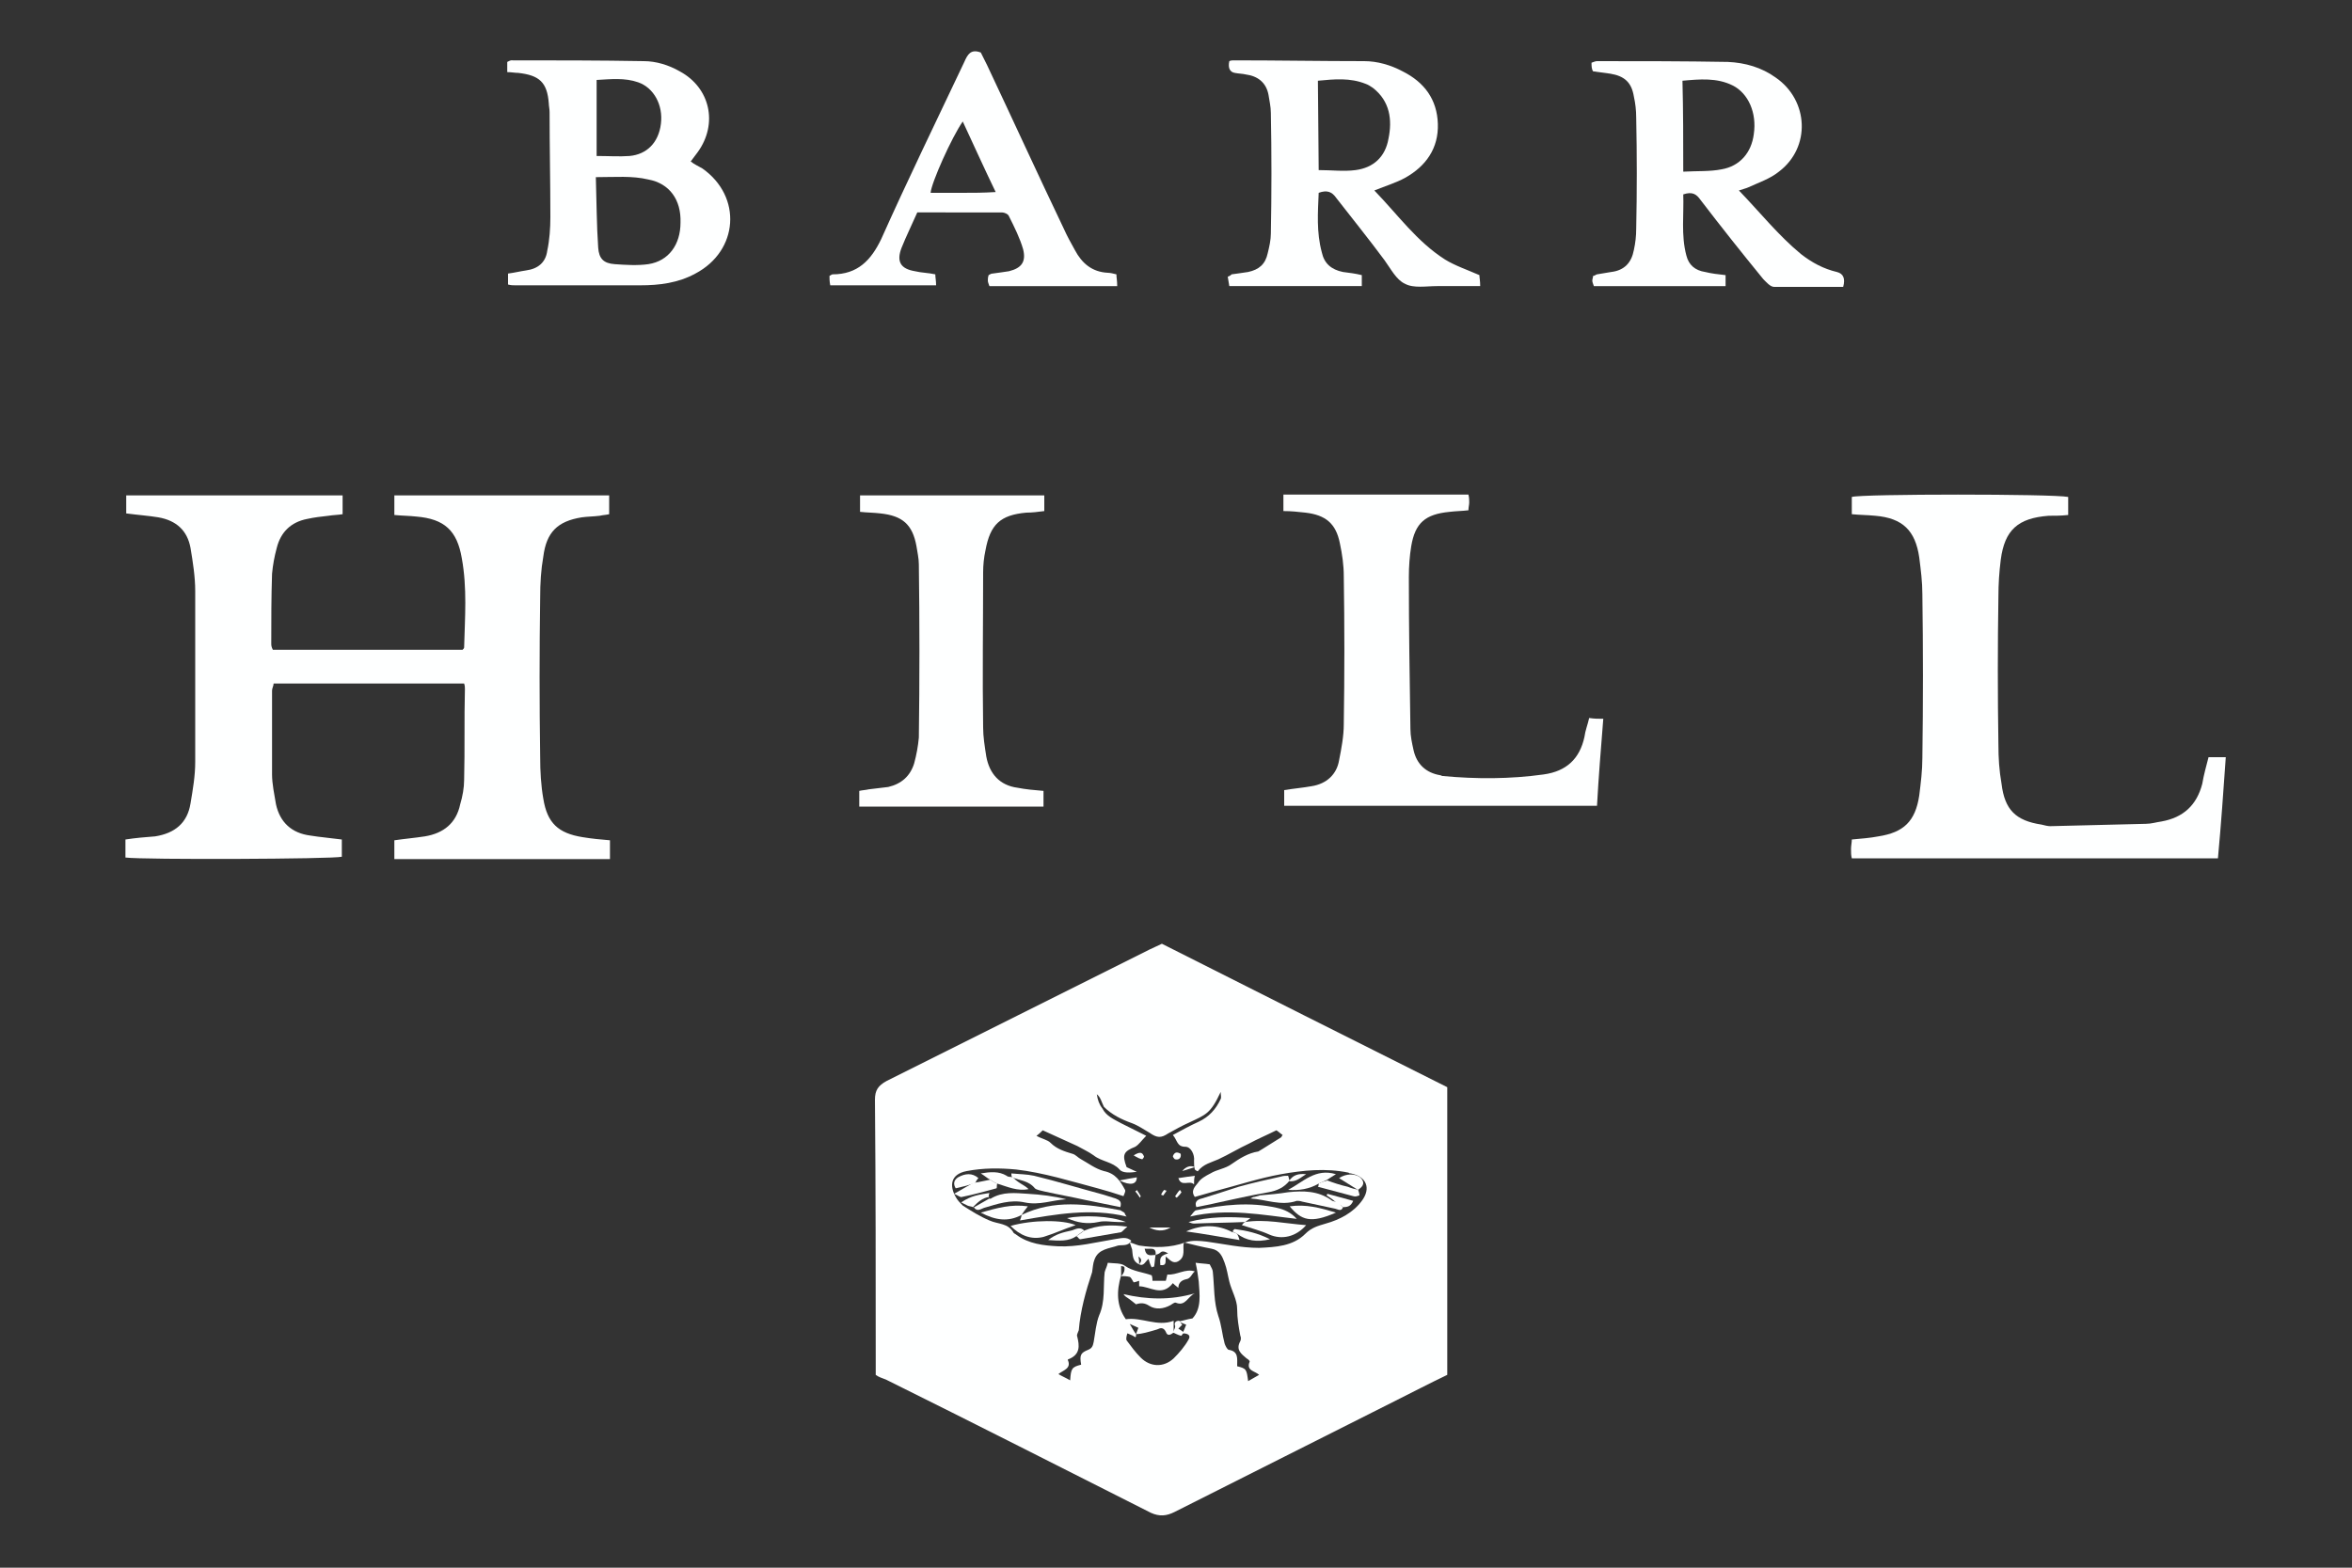 <?xml version="1.0" encoding="UTF-8"?>
<svg preserveAspectRatio="xMidYMid slice" xmlns="http://www.w3.org/2000/svg" xmlns:xlink="http://www.w3.org/1999/xlink" version="1.1" id="a" x="0px" y="0px" width="300px" height="200px" viewBox="0 0 300 200" style="enable-background:new 0 0 300 200;" xml:space="preserve">
<rect x="0" y="0" width="300" height="200" fill="#333333" stroke="none"/>
<style type="text/css">
	.st0{fill:#FEFFFF;}
</style>
<g id="b">
	<g>
		<path class="st0" d="M111.7,175.4v-1.6c0-11.1,0-22.3-0.1-33.5c0-1.2,0.4-1.8,1.5-2.4c11.2-5.6,22.4-11.2,33.6-16.8    c0.4-0.2,0.9-0.4,1.5-0.7c12.1,6.1,24.2,12.2,36.4,18.3v36.7c-2.3,1.1-4.6,2.3-6.8,3.4c-9.3,4.7-18.7,9.4-28,14.1    c-1,0.5-1.9,0.6-3,0.1c-11.3-5.7-22.5-11.4-33.8-17C112.5,175.8,112.1,175.7,111.7,175.4L111.7,175.4z M144.9,170.2    c0.1-0.3,0.2-0.5,0.3-0.8c-0.4-0.2-0.7-0.3-1.1-0.5C144.4,169.4,144.6,169.8,144.9,170.2l0,0.3l-0.1,0.1c-0.1-0.1-0.2-0.1-0.3-0.2    c-0.2-0.1-0.5-0.2-0.7-0.3c-0.1,0.3-0.2,0.7-0.1,0.9c0.6,0.8,1.1,1.5,1.8,2.2c1.2,1.2,2.9,1.3,4.2,0.1c0.7-0.7,1.4-1.5,1.9-2.4    c0.3-0.5,0-0.8-0.8-0.8c0.2-0.3,0.3-0.6,0.5-1.1c-0.3-0.1-0.7-0.3-1-0.4c0.6-0.1,1.1-0.3,1.8-0.4c1.2-1.3,0.9-3.1,0.8-4.7    c-0.1-0.8-0.2-1.5-0.4-2.4c0.7,0.1,1.2,0.1,1.8,0.2c0.2,0.4,0.4,0.7,0.4,1c0.2,1.9,0.1,3.8,0.7,5.6c0.4,1.1,0.5,2.4,0.8,3.5    c0.1,0.3,0.3,0.7,0.5,0.8c1.3,0.2,1.1,1.1,1.1,2.1c1.2,0.3,1.2,0.4,1.4,1.9c0.5-0.3,0.9-0.5,1.4-0.8c-0.5-0.5-1.7-0.5-1.2-1.7    c0-0.1-0.2-0.3-0.4-0.4c-0.7-0.6-1.4-1.1-0.8-2.2c0.1-0.2,0.1-0.5,0-0.7c-0.2-1.1-0.4-2.2-0.4-3.4s-0.7-2.3-1-3.5    c-0.2-0.8-0.3-1.6-0.6-2.4c-0.3-0.8-0.6-1.6-1.7-1.8c-1.1-0.2-2.3-0.5-3.5-0.8c-0.2,0.8,0.3,1.8-0.7,2.4c-0.7,0.4-1.1-0.2-1.6-0.6    c-0.1,0.6,0.2,1.2-0.7,1.1c0-0.3-0.1-0.7,0.1-1s0.6-0.4,0.9-0.5c-0.5-0.3-0.8-0.3-1-0.1c-0.2,0.2-0.4,0.2-0.6,0.3    c0.1-1.1-0.7-0.7-1.4-0.8c0.2,1.1,0.8,0.8,1.4,0.8c-0.1,0.5-0.1,1-0.2,1.5c-0.1,0-0.2,0-0.3,0.1c-0.2-0.4-0.3-0.7-0.4-1.1    c-0.4,0.3-0.6,1-1.2,0.7c0.2-0.3,0.5-0.6-0.1-1c0.1,0.4,0.1,0.7,0.1,1c-0.9-0.4-0.8-1.2-0.9-1.9c-0.1-0.3-0.2-0.6-0.3-0.9    c0.4,0.1,0.8,0.3,1.2,0.4c2,0.3,4,0.3,5.9-0.4c0.9-0.3,1.8-0.2,2.7-0.1c2.2,0.3,4.4,0.8,6.7,0.8c2.1-0.1,4.3-0.2,5.9-1.8    c0.8-0.8,1.6-1,2.6-1.3c1.8-0.5,3.5-1.4,4.6-2.9c1.2-1.6,0.6-3.1-1.4-3.5c-0.1,0-0.2,0-0.3-0.1c-2.9-0.6-5.8-0.3-8.6,0.2    c-2.8,0.5-5.5,1.4-8.2,2.1l-2.8,0.8c-0.6-0.8,0.1-1.4,0.4-1.8c0.3-0.5,1-0.9,1.6-1.2c0.8-0.5,1.9-0.6,2.7-1.2    c1-0.7,2.1-1.4,3.4-1.6c0.2-0.1,0.3-0.2,0.5-0.3c0.8-0.5,1.6-1,2.4-1.5c0.1-0.1,0.1-0.2,0.2-0.3c-0.3-0.2-0.6-0.5-0.8-0.6    c-1.2,0.6-2.4,1.1-3.5,1.7c-1.3,0.6-2.6,1.4-3.9,2c-0.9,0.4-1.9,0.6-2.6,1.5c0,0.1-0.3-0.1-0.4-0.2l0,0c-0.1-0.4-0.1-0.7-0.1-1.1    c0.1-0.8-0.4-1.8-1.1-1.8c-1.1,0-1-0.8-1.6-1.5c1.1-0.6,2.2-1.2,3.3-1.7c1.3-0.6,2.2-1.6,2.8-2.9c0.1-0.2,0-0.5,0-0.9    c-1.3,2.8-1.9,2.9-4,3.9c-0.9,0.4-1.8,0.9-2.7,1.4c-0.9,0.6-1.4,0.6-2.4-0.1c-0.7-0.4-1.4-0.9-2.2-1.2c-1.4-0.5-2.6-1.1-3.6-2.1    c-0.3-0.6-0.4-1.2-0.9-1.6c0.1,0.7,0.3,1.3,0.7,1.8c0.5,1,1.5,1.4,2.4,1.9c1,0.5,2,1,3.2,1.6c-0.6,0.6-0.9,1.1-1.4,1.4    c-1.5,0.6-1.7,1-1.1,2.6c0.4,0.2,0.9,0.4,1.3,0.6c-0.8,0.1-1.8,0.2-2.2-0.3c-0.9-1-2.3-1-3.3-1.8c-0.7-0.5-1.4-0.8-2.1-1.2    c-1.5-0.7-2.9-1.3-4.4-2c-0.2,0.2-0.5,0.5-0.8,0.7c0.7,0.4,1.4,0.5,1.8,0.9c0.8,0.8,1.8,1.1,2.8,1.4c0.4,0.1,0.7,0.5,1.1,0.7    c0.9,0.5,1.8,1.2,2.9,1.5c1.5,0.3,2.1,1.3,2.7,2.4c0.1,0.2-0.1,0.5-0.2,0.8c-1.2-0.4-2.2-0.7-3.3-1c-3.4-0.9-6.9-2-10.4-2.4    c-2.1-0.2-4.2-0.2-6.3,0.2s-2.2,1.9-1.4,3.3c0.2,0.4,0.6,0.8,0.9,1.1c1.1,0.7,2.2,1.4,3.4,1.9c1.1,0.5,2.4,0.3,3.1,1.6    c0.1,0.1,0.2,0.1,0.3,0.2c1.6,1.2,3.5,1.4,5.4,1.5c2.4,0.1,4.7-0.5,7.1-0.9c0.8-0.1,1.6-0.4,2.2,0.2c-0.4,0.7-1.1,0.5-1.7,0.6    c-1.1,0.4-2.5,0.4-3,1.8c-0.2,0.5-0.2,1-0.3,1.6c-0.8,2.4-1.5,4.9-1.7,7.4c-0.1,0.3-0.3,0.6-0.2,0.8c0.3,1.2,0.4,2.3-1.1,2.9    c-0.1,0-0.1,0.1-0.1,0.1c0.5,1.1-0.6,1.3-1.2,1.8c0.5,0.3,1,0.5,1.5,0.8c0.1-1.5,0.2-1.7,1.4-2c-0.2-1.2-0.1-1.5,0.9-1.9    c0.5-0.2,0.6-0.5,0.7-1c0.2-1.1,0.3-2.4,0.7-3.4c0.8-1.8,0.5-3.7,0.7-5.5c0.1-0.4,0.3-0.7,0.4-1.2c0.8,0.1,1.7,0,2.2,0.4    c1,0.7,2.3,0.8,3.4,1.2c0.1,0.3,0.1,0.5,0.1,0.7h1.7c0.1-0.3,0.1-0.5,0.2-0.8c1.2,0.1,2.3-0.8,3.5-0.4c-0.4,0.3-0.5,0.9-1.1,1    c-0.5,0.1-1,0.4-1,1.1c-0.4-0.3-0.6-0.5-0.7-0.6c-1.4,1.8-2.9,0.4-4.3,0.4v-0.7c-0.3,0.1-0.6,0.2-0.7,0.2    c-0.2-0.3-0.3-0.6-0.5-0.7c-0.4-0.1-0.8-0.1-1.1-0.1c0.4-0.4,0.5-0.8,0.4-1.2c-0.1,0-0.3-0.1-0.4-0.1v1.2c-0.6,2-0.6,3.9,0.6,5.6    c2-0.3,4,1,6.1,0.2v1.5c-0.4,0.3-0.8,0.5-1-0.1c-0.3-0.6-0.7-0.5-1.1-0.3C146.6,169.9,145.6,170.2,144.9,170.2L144.9,170.2z"></path>
		<path class="st0" d="M16.1,65.5v-2.3h27.6v2.4c-0.6,0.1-1.2,0.1-1.8,0.2c-0.9,0.1-1.8,0.2-2.7,0.4c-2.1,0.4-3.4,1.7-3.9,3.7    c-0.3,1.1-0.5,2.2-0.6,3.3c-0.1,3-0.1,5.9-0.1,8.9c0,0.2,0,0.4,0.2,0.8H59c0.1-0.1,0.2-0.2,0.2-0.3c0.1-3.8,0.4-7.6-0.3-11.4    c-0.6-3.5-2.2-5-5.8-5.3c-0.9-0.1-1.8-0.1-2.8-0.2v-2.5h27.4v2.4c-0.4,0.1-0.8,0.1-1.2,0.2c-0.8,0.1-1.6,0.1-2.3,0.2    c-3.1,0.5-4.5,1.9-4.9,5c-0.3,1.7-0.4,3.4-0.4,5.2c-0.1,6.8-0.1,13.6,0,20.4c0,1.8,0.1,3.6,0.4,5.3c0.5,3.1,1.9,4.4,5,4.9    c1.2,0.2,2.3,0.3,3.5,0.4v2.4H50.3c0-0.5,0-0.8,0-1.2s0-0.8,0-1.2c1.4-0.2,2.6-0.3,3.9-0.5c2.4-0.4,4-1.7,4.5-4.1    c0.3-1,0.5-2.1,0.5-3.1c0.1-3.9,0-7.7,0.1-11.6c0-0.2,0-0.4-0.1-0.7H34.9c0,0.3-0.2,0.6-0.2,0.9c0,3.6,0,7.1,0,10.7    c0,1.2,0.3,2.6,0.5,3.8c0.5,2.3,2,3.7,4.4,4c1.2,0.2,2.5,0.3,4,0.5v2.2c-1.1,0.3-25.3,0.4-27.6,0.1v-2.3c1.3-0.2,2.5-0.3,3.8-0.4    c2.5-0.4,4.1-1.7,4.5-4.2c0.3-1.8,0.6-3.5,0.6-5.3c0-7.2,0-14.5,0-21.8c0-1.8-0.3-3.7-0.6-5.5c-0.4-2.2-1.8-3.5-4.1-3.9    C19,65.8,17.6,65.7,16.1,65.5L16.1,65.5z"></path>
		<path class="st0" d="M281.7,96.6h2.2c-0.3,4.3-0.6,8.6-1,12.9h-46.7c-0.1-0.4-0.1-0.7-0.1-1.2c0-0.4,0.1-0.8,0.1-1.2    c1.1-0.1,2.4-0.2,3.4-0.4c3.2-0.5,4.7-1.9,5.2-5.2c0.2-1.6,0.4-3.2,0.4-4.8c0.1-7,0.1-14,0-20.9c0-1.6-0.2-3.1-0.4-4.7    c-0.5-3.4-2.1-5-5.6-5.3c-1-0.1-2-0.1-3-0.2v-2.2c1.2-0.4,25.7-0.4,27.6,0v2.3c-0.9,0.1-1.7,0.1-2.5,0.1c-3.9,0.3-5.6,1.8-6.1,5.6    c-0.2,1.6-0.3,3.1-0.3,4.7c-0.1,6.3-0.1,12.6,0,18.9c0,1.7,0.1,3.3,0.4,5c0.4,3.3,1.8,4.7,5.1,5.2c0.4,0.1,0.8,0.2,1.1,0.2    c4.1-0.1,8.1-0.2,12.2-0.3c0.7,0,1.3-0.2,2-0.3c2.8-0.5,4.5-2.1,5.2-4.8C281.1,98.8,281.4,97.8,281.7,96.6L281.7,96.6z"></path>
		<path class="st0" d="M202.7,91.6c0.7,0.1,1.1,0.1,1.8,0.1c-0.3,3.8-0.6,7.4-0.8,11.1h-39.9v-2c1.2-0.2,2.4-0.3,3.5-0.5    c1.9-0.3,3.2-1.5,3.5-3.3c0.3-1.5,0.6-3.1,0.6-4.6c0.1-6.3,0.1-12.6,0-18.9c0-1.4-0.2-2.8-0.5-4.2c-0.5-2.5-1.8-3.6-4.4-3.9    c-0.9-0.1-1.8-0.2-2.8-0.2v-2.1h23.6c0.1,0.4,0.1,0.7,0.1,1c0,0.3-0.1,0.6-0.1,1c-0.8,0.1-1.6,0.1-2.4,0.2    c-3.1,0.3-4.4,1.4-4.9,4.4c-0.2,1.2-0.3,2.6-0.3,3.9c0,6.5,0.1,12.9,0.2,19.4c0,0.9,0.2,1.8,0.4,2.7c0.4,1.8,1.6,2.9,3.4,3.2    c0.1,0,0.2,0.1,0.3,0.1c4.3,0.4,8.6,0.4,12.9-0.2c2.9-0.4,4.6-2,5.2-4.8C202.2,93.2,202.5,92.5,202.7,91.6L202.7,91.6z"></path>
		<path class="st0" d="M133.2,63.2v2c-0.8,0.1-1.5,0.2-2.3,0.2c-3.3,0.3-4.6,1.5-5.2,4.8c-0.2,0.9-0.3,1.9-0.3,2.8    c0,6.6-0.1,13.2,0,19.8c0,1.2,0.2,2.4,0.4,3.7c0.4,2.2,1.7,3.7,4,4c1,0.2,2.1,0.3,3.3,0.4v2h-23.5v-2c0.4-0.1,0.8-0.1,1.2-0.2    c0.8-0.1,1.7-0.2,2.5-0.3c1.7-0.4,2.8-1.4,3.3-3c0.3-1.1,0.5-2.2,0.6-3.3c0.1-7.3,0.1-14.8,0-22.1c0-0.8-0.2-1.6-0.3-2.3    c-0.5-2.8-1.8-3.9-4.6-4.2c-0.8-0.1-1.7-0.1-2.6-0.2v-2.1C117.5,63.2,125.2,63.2,133.2,63.2L133.2,63.2z"></path>
		<path class="st0" d="M156.8,7.8c0.2-0.1,0.4-0.1,0.6-0.1c5.5,0,11.1,0.1,16.6,0.1c1.7,0,3.4,0.5,4.9,1.3c2.8,1.4,4.4,3.6,4.5,6.7    c0.1,3.1-1.5,5.4-4.2,6.9c-1.1,0.6-2.4,1-3.9,1.6c3,3.1,5.4,6.5,9,8.8c1.3,0.8,2.8,1.3,4.4,2c0,0.3,0.1,0.7,0.1,1.4h-5.5    c-1.4,0-3,0.3-4.1-0.3c-1.1-0.5-1.8-1.9-2.6-3c-2-2.7-4.1-5.3-6.2-8c-0.5-0.7-1.1-1-2.2-0.6c-0.1,2.5-0.3,5,0.4,7.6    c0.3,1.4,1.2,2.2,2.7,2.5c0.8,0.1,1.6,0.2,2.4,0.4v1.4h-16.9l-0.2-1.2c0.3-0.1,0.4-0.2,0.5-0.3c0.7-0.1,1.5-0.2,2.1-0.3    c1.4-0.3,2.2-1,2.5-2.4c0.2-0.8,0.4-1.7,0.4-2.5c0.1-5.1,0.1-10.3,0-15.4c0-0.8-0.2-1.6-0.3-2.3c-0.3-1.6-1.4-2.4-2.9-2.6    c-0.4-0.1-0.9-0.1-1.4-0.2C156.9,9.2,156.6,8.7,156.8,7.8L156.8,7.8z M168.2,21.7c1.7,0,3.2,0.2,4.7,0c2.3-0.3,3.8-1.7,4.2-4    c0.5-2.4,0.2-4.8-2-6.5c-0.3-0.2-0.6-0.4-0.9-0.5c-2-0.8-4-0.6-6.1-0.4L168.2,21.7L168.2,21.7z"></path>
		<path class="st0" d="M221.8,24.3c2.7,2.8,5,5.7,7.9,8.1c1.4,1.1,2.9,1.9,4.6,2.3c0.8,0.2,1.1,0.8,0.8,1.9c-2.9,0-5.8,0-8.8,0    c-0.5,0-1-0.6-1.4-1c-2.7-3.3-5.4-6.7-8-10.1c-0.5-0.7-1-1.1-2.2-0.7c0.1,2.5-0.3,5.2,0.4,7.8c0.3,1.2,1.1,1.9,2.4,2.1    c0.8,0.2,1.7,0.3,2.6,0.4v1.4h-16.8c-0.1-0.3-0.2-0.5-0.2-0.7s0.1-0.4,0.1-0.6c0.2,0,0.4-0.2,0.5-0.2c0.6-0.1,1.2-0.2,1.8-0.3    c1.7-0.2,2.6-1.2,2.9-2.8c0.2-0.9,0.3-1.8,0.3-2.7c0.1-4.7,0.1-9.5,0-14.2c0-0.9-0.1-1.8-0.3-2.7c-0.3-1.8-1.2-2.6-3-2.9    c-0.7-0.1-1.4-0.2-2.2-0.3C203,8.8,203,8.4,203,8c0.3-0.1,0.5-0.2,0.7-0.2c5.6,0,11.1,0,16.7,0.1c2.2,0.1,4.3,0.7,6.1,2    c4.2,2.9,4.5,8.9,0.4,12c-1.1,0.9-2.6,1.4-3.9,2C222.8,24,222.4,24.1,221.8,24.3L221.8,24.3z M214.7,21.9c1.8-0.1,3.4,0,4.9-0.3    c2.3-0.4,3.8-2.1,4.1-4.5c0.4-2.7-0.7-5.2-2.7-6.2c-2-1-4.2-0.8-6.4-0.6C214.7,14.2,214.7,17.9,214.7,21.9L214.7,21.9z"></path>
		<path class="st0" d="M64.7,9.2V7.9c0.2-0.1,0.4-0.2,0.5-0.2c5.6,0,11.3,0,16.9,0.1c1.6,0,3.2,0.5,4.6,1.3    c3.9,2.1,4.9,6.7,2.3,10.3c-0.3,0.4-0.6,0.8-0.9,1.2c0.5,0.4,1,0.6,1.5,0.9c5.1,3.6,4.6,10.5-0.9,13.4c-2.2,1.2-4.6,1.5-7,1.5    c-5.4,0-10.7,0-16,0c-0.3,0-0.5,0-0.9-0.1v-1.4c0.8-0.1,1.6-0.3,2.3-0.4c1.5-0.2,2.5-1,2.7-2.5c0.3-1.4,0.4-2.9,0.4-4.3    c0-4.5-0.1-8.9-0.1-13.4c0-0.4-0.1-0.8-0.1-1.1c-0.2-2.7-1.2-3.6-3.9-3.9C65.7,9.3,65.2,9.2,64.7,9.2L64.7,9.2z M76,22.6    c0.1,3.2,0.1,6.1,0.3,9c0.1,1.4,0.7,2,2.1,2.1c1.4,0.1,2.9,0.2,4.3,0c2.6-0.4,4.1-2.5,4.1-5.3c0.1-2.9-1.4-5-4.1-5.5    C80.6,22.4,78.5,22.6,76,22.6z M76.1,19.9c1.5,0,2.9,0.1,4.2,0c2.2-0.2,3.7-1.7,4-4.1s-0.9-4.6-2.9-5.3c-1.7-0.6-3.5-0.4-5.3-0.3    L76.1,19.9L76.1,19.9z"></path>
		<path class="st0" d="M117,27.1c-0.7,1.6-1.4,3-2,4.5c-0.7,1.8-0.1,2.7,1.7,3c0.8,0.2,1.7,0.2,2.6,0.4c0,0.4,0.1,0.8,0.1,1.4h-13.5    c-0.1-0.5-0.1-0.9-0.1-1.2c0.2-0.1,0.3-0.2,0.4-0.2c3.2,0,4.9-1.8,6.2-4.5c3.4-7.6,7-15,10.6-22.6c0.4-0.9,0.8-1.7,2.1-1.2    c0.2,0.4,0.5,1,0.8,1.6c3.3,7,6.5,14,9.8,20.9c0.4,0.9,0.9,1.8,1.4,2.7c0.9,1.7,2.2,2.8,4.2,2.9c0.3,0,0.7,0.1,1.1,0.2    c0,0.4,0.1,0.8,0.1,1.5h-16.3c-0.1-0.3-0.2-0.5-0.2-0.7c0-0.2,0-0.4,0.1-0.7c0.2-0.1,0.3-0.2,0.5-0.2c0.7-0.1,1.5-0.2,2.1-0.3    c1.6-0.4,2.2-1.2,1.8-2.8c-0.4-1.4-1.1-2.8-1.8-4.2c-0.1-0.3-0.6-0.5-0.9-0.5C124.1,27.1,120.6,27.1,117,27.1z M122.8,15.5    c-1.4,2-4,7.8-4.1,9.1h4c1.4,0,2.7,0,4.3-0.1C125.5,21.4,124.2,18.5,122.8,15.5L122.8,15.5z"></path>
		<path class="st0" d="M129.1,150.2c-0.1-0.2-0.1-0.3-0.1-0.5c1,0.1,2,0.1,2.9,0.3c2.9,0.7,5.8,1.6,8.8,2.4l1.6,0.5    c0.5,0.2,0.8,0.4,0.6,1.1c-1.5-0.3-2.9-0.6-4.4-0.9c-1.8-0.4-3.5-0.7-5.3-1.1c-0.4-0.1-1-0.2-1.2-0.4    C131.2,150.6,130,150.6,129.1,150.2C129.1,150.1,129.1,150.2,129.1,150.2L129.1,150.2z"></path>
		<path class="st0" d="M164.5,150.6c-0.7,0.9-1.6,1.3-2.7,1.5c-2.3,0.4-4.5,0.9-6.8,1.4c-0.8,0.2-1.5,0.3-2.4,0.5    c-0.3-0.7,0.2-1,0.7-1.1c1.6-0.5,3.2-1,4.7-1.5c1.8-0.5,3.6-0.9,5.4-1.3c0.3-0.1,0.6-0.1,0.9-0.1    C164.4,150.2,164.4,150.5,164.5,150.6L164.5,150.6L164.5,150.6z"></path>
		<path class="st0" d="M130.3,155c4.1-2,8.4-1.4,12.6-0.6c0.2,0.1,0.3,0.2,0.5,0.3c0.1,0.1,0.1,0.3,0.3,0.5c-4.6-1.1-9-0.3-13.6,0.5    C130.2,155.4,130.3,155.2,130.3,155L130.3,155L130.3,155z"></path>
		<path class="st0" d="M165.4,155.5c-4.4-0.5-8.8-1.4-13.6-0.3c0.4-0.5,0.6-0.8,0.8-0.8c3.4-0.7,6.8-1.1,10.3-0.3    C163.8,154.3,164.7,154.7,165.4,155.5L165.4,155.5z"></path>
		<path class="st0" d="M158.8,155.9c2.6-0.4,5.1,0.2,7.8,0.4c-1.3,1.5-3.1,1.9-4.7,1.2c-1.1-0.5-2.3-0.8-3.5-1.2    C158.5,156.2,158.6,156,158.8,155.9L158.8,155.9L158.8,155.9z"></path>
		<path class="st0" d="M137.2,156.3c-1.5,0.5-2.8,1.1-4.1,1.5c-1.6,0.4-3-0.2-4.2-1.4C131.7,155.6,135.6,155.6,137.2,156.3z"></path>
		<path class="st0" d="M171.3,154c-0.2,0.6-0.6,0.3-1,0.2c-1.4-0.3-2.8-0.6-4.2-0.9c-0.3-0.1-0.5-0.1-0.7-0.1c-2,0.7-4-0.2-5.9-0.3    c0.2-0.1,0.3-0.2,0.5-0.2c0.3-0.1,0.5-0.1,0.7-0.2c1.2-0.1,2.4-0.2,3.6-0.4c1.9-0.2,3.8-0.2,5.5,1c0.2,0.2,0.6,0.2,0.8,0.2    C170.9,153.7,171.1,153.8,171.3,154z"></path>
		<path class="st0" d="M126.2,152.9c0.1,0,0.1,0.1,0.2,0c1.5-0.9,3.1-0.7,4.7-0.6c1.7,0.1,3.3,0.3,4.9,0.7c-1.8,0.1-3.4,0.8-5.3,0.4    c-1.8-0.4-3.5,0.2-5.2,0.7c-0.5,0.2-0.9,0.5-1.3-0.1l-0.1,0.1C124.8,153.7,125.5,153.3,126.2,152.9L126.2,152.9L126.2,152.9z"></path>
		<path class="st0" d="M130.3,155c-1.7,0.9-3.3,0.7-5.2-0.3c2.1-0.6,3.9-1.1,6-0.8C130.7,154.4,130.5,154.7,130.3,155L130.3,155    L130.3,155z"></path>
		<path class="st0" d="M164.5,153.9c2.1-0.3,3.9,0.2,5.9,0.8C167.2,156.1,166,155.7,164.5,153.9z"></path>
		<path class="st0" d="M157.8,157.4c0.1,0.2,0.2,0.4,0.3,0.8c-2.4-0.4-4.6-0.8-6.8-1.1c2-0.9,4-0.9,5.9,0.1    C157.4,157.2,157.6,157.3,157.8,157.4L157.8,157.4z"></path>
		<path class="st0" d="M138.3,157c1.7-0.7,3.4-0.8,5.5-0.5c-0.4,0.3-0.6,0.6-0.8,0.7c-1.7,0.3-3.5,0.6-5.2,0.9    c-0.2,0-0.3-0.3-0.5-0.4C137.6,157.5,137.9,157.3,138.3,157L138.3,157z"></path>
		<path class="st0" d="M126.3,150.5c-0.4-0.2-0.7-0.5-1.2-0.8c1.2-0.2,2.3-0.3,3.3,0.3c0.2,0.2,0.5,0.1,0.8,0.2l-0.1-0.1    c0.3,0.3,0.5,0.5,0.8,0.7c0.4,0.3,0.9,0.5,1.3,0.9c-1.4,0.3-2.7-0.3-4-0.7C126.9,150.9,126.6,150.7,126.3,150.5L126.3,150.5z"></path>
		<path class="st0" d="M168.2,151c-1.2,0.7-2.5,0.9-3.9,0.8c1.9-1,3.5-2.8,6.1-2c-0.5,0.3-0.8,0.5-1.1,0.7L168.2,151z"></path>
		<path class="st0" d="M168.2,151c0.4-0.2,0.7-0.3,1.1-0.4c0.8,0.3,1.7,0.6,2.6,0.8c0.5,0.2,0.9,0.3,1.4,0.4l-0.1-0.1    c0.1,0.3,0.2,0.6,0.2,0.8c-0.3,0.1-0.5,0.2-0.8,0.1c-1.5-0.4-3-0.8-4.5-1.2C168.2,151.3,168.2,151.1,168.2,151L168.2,151z"></path>
		<path class="st0" d="M126.3,150.5c0.3,0.2,0.6,0.4,0.9,0.5c-0.1,0.2,0,0.5-0.1,0.6c-1.5,0.4-2.9,0.8-4.4,1.1    c-0.2,0.1-0.5-0.2-1-0.4c1-0.6,1.8-1,2.6-1.5l-0.1,0.1C125,150.8,125.7,150.6,126.3,150.5L126.3,150.5z"></path>
		<path class="st0" d="M158.8,155.9c-2.2,0.1-4.3,0.1-6.5,0.2c-0.2,0-0.5-0.1-0.7-0.2c2.6-0.7,5.2-0.7,7.9-0.5    C159.2,155.6,159,155.8,158.8,155.9C158.8,155.9,158.8,155.9,158.8,155.9L158.8,155.9z"></path>
		<path class="st0" d="M143.6,155.9h-1c-0.8,0-1.7-0.2-2.5,0c-1.4,0.3-2.7,0.1-4-0.5C138.1,155,141.6,155.1,143.6,155.9L143.6,155.9    z"></path>
		<path class="st0" d="M138.3,157c-0.4,0.2-0.7,0.5-1,0.7c-1,0.7-2.2,0.6-3.6,0.5c1-0.8,2-1,2.9-1.2    C137.1,156.9,137.7,156.4,138.3,157L138.3,157z"></path>
		<path class="st0" d="M173.2,151.8c-0.8-0.5-1.6-1-2.4-1.5c0.9-0.6,2-0.6,2.7-0.1C174.1,150.8,174,151.3,173.2,151.8    C173.2,151.7,173.2,151.8,173.2,151.8L173.2,151.8z"></path>
		<path class="st0" d="M157.8,157.4c-0.2-0.1-0.4-0.2-0.6-0.3c0.1-0.1,0.2-0.3,0.3-0.3c1.5,0.2,2.9,0.5,4.5,1.3    C160.3,158.5,159,158.3,157.8,157.4L157.8,157.4z"></path>
		<path class="st0" d="M124.4,150.9c-0.8,0.3-1.6,0.5-2.5,0.7c-0.3-0.5-0.3-1,0.3-1.4c0.9-0.5,1.8-0.6,2.6,0.1    C124.6,150.5,124.5,150.7,124.4,150.9C124.3,150.9,124.4,150.8,124.4,150.9L124.4,150.9z"></path>
		<path class="st0" d="M171.3,154c-0.2-0.2-0.4-0.3-0.6-0.4c-0.5-0.4-1-0.8-1.5-1.1c0.1-0.1,0.1-0.2,0.1-0.2    c1.1,0.3,2.2,0.6,3.3,0.9C172.3,153.9,171.9,154,171.3,154L171.3,154z"></path>
		<path class="st0" d="M124.1,154c-0.2-0.1-0.5-0.1-0.7-0.2c-0.2-0.1-0.4-0.2-0.8-0.4c1.3-0.9,2.4-1,3.6-1.2    c-0.1,0.3-0.1,0.5-0.1,0.6l0.1-0.1C125.3,152.8,124.7,153.4,124.1,154C124.1,154,124.1,154,124.1,154z"></path>
		<path class="st0" d="M142.8,150.6c0.9-0.2,1.6-0.3,2.2-0.4C145,151.1,144.2,151.3,142.8,150.6z"></path>
		<path class="st0" d="M152.4,150c-0.1,0.4-0.1,0.7-0.1,1.1c-0.6-0.6-1.6,0.4-2-0.8C151,150.2,151.6,150.1,152.4,150L152.4,150z"></path>
		<path class="st0" d="M146.6,156.6h2.7C148.3,157.2,147.4,157,146.6,156.6z"></path>
		<path class="st0" d="M164.4,150.7c0.5-0.8,1.2-1,2.2-0.9C165.9,150.2,165.4,150.8,164.4,150.7    C164.5,150.6,164.4,150.7,164.4,150.7z"></path>
		<path class="st0" d="M150.6,147.2c0.1,0.6-0.3,0.8-0.7,0.7c-0.1,0-0.3-0.3-0.3-0.4C149.8,147,150.1,146.9,150.6,147.2L150.6,147.2    z"></path>
		<path class="st0" d="M144.6,147.4c0.8-0.5,1.1-0.4,1.3,0.1c0.1,0.1-0.2,0.4-0.2,0.4C145.3,147.8,145.1,147.7,144.6,147.4z"></path>
		<path class="st0" d="M152.4,148.9l-1.6,0.5C151.2,148.9,151.8,148.6,152.4,148.9C152.4,149,152.4,148.9,152.4,148.9z"></path>
		<path class="st0" d="M150.7,152.1c-0.2,0.3-0.4,0.5-0.6,0.7c-0.1-0.1-0.2-0.1-0.2-0.2c0.2-0.3,0.4-0.6,0.6-0.8L150.7,152.1    L150.7,152.1z"></path>
		<path class="st0" d="M145.4,152.8c-0.2-0.3-0.4-0.6-0.6-0.8c0.1-0.1,0.2-0.1,0.2-0.2c0.2,0.3,0.4,0.6,0.5,0.8L145.4,152.8z"></path>
		<path class="st0" d="M148.1,152.4c0.1-0.2,0.2-0.4,0.4-0.6c0,0,0.2,0.1,0.3,0.1c-0.1,0.2-0.3,0.4-0.4,0.6    C148.2,152.5,148.1,152.4,148.1,152.4z"></path>
		<path class="st0" d="M152.4,165c-0.9,0.4-1.2,1.7-2.4,1.2c-0.2-0.1-0.5,0.2-0.7,0.3c-0.9,0.5-1.9,0.6-2.7,0.1    c-0.6-0.4-1.1-0.4-1.7-0.2c-0.4-0.3-0.6-0.5-0.9-0.7c-0.3-0.2-0.5-0.3-0.7-0.6C146.3,165.8,149.3,165.9,152.4,165L152.4,165z"></path>
		<path class="st0" d="M150.4,168.5c0.1,0.1,0.2,0.3,0.4,0.5c-0.1,0.1-0.3,0.3-0.5,0.5c0.3,0.2,0.5,0.3,0.7,0.5    c-0.2,0.2-0.3,0.5-0.4,0.4c-0.4-0.1-0.7-0.3-1-0.4c0.1-0.3,0.3-0.5,0.3-0.8C149.7,168.7,150,168.5,150.4,168.5L150.4,168.5z"></path>
	</g>
</g>
</svg>
